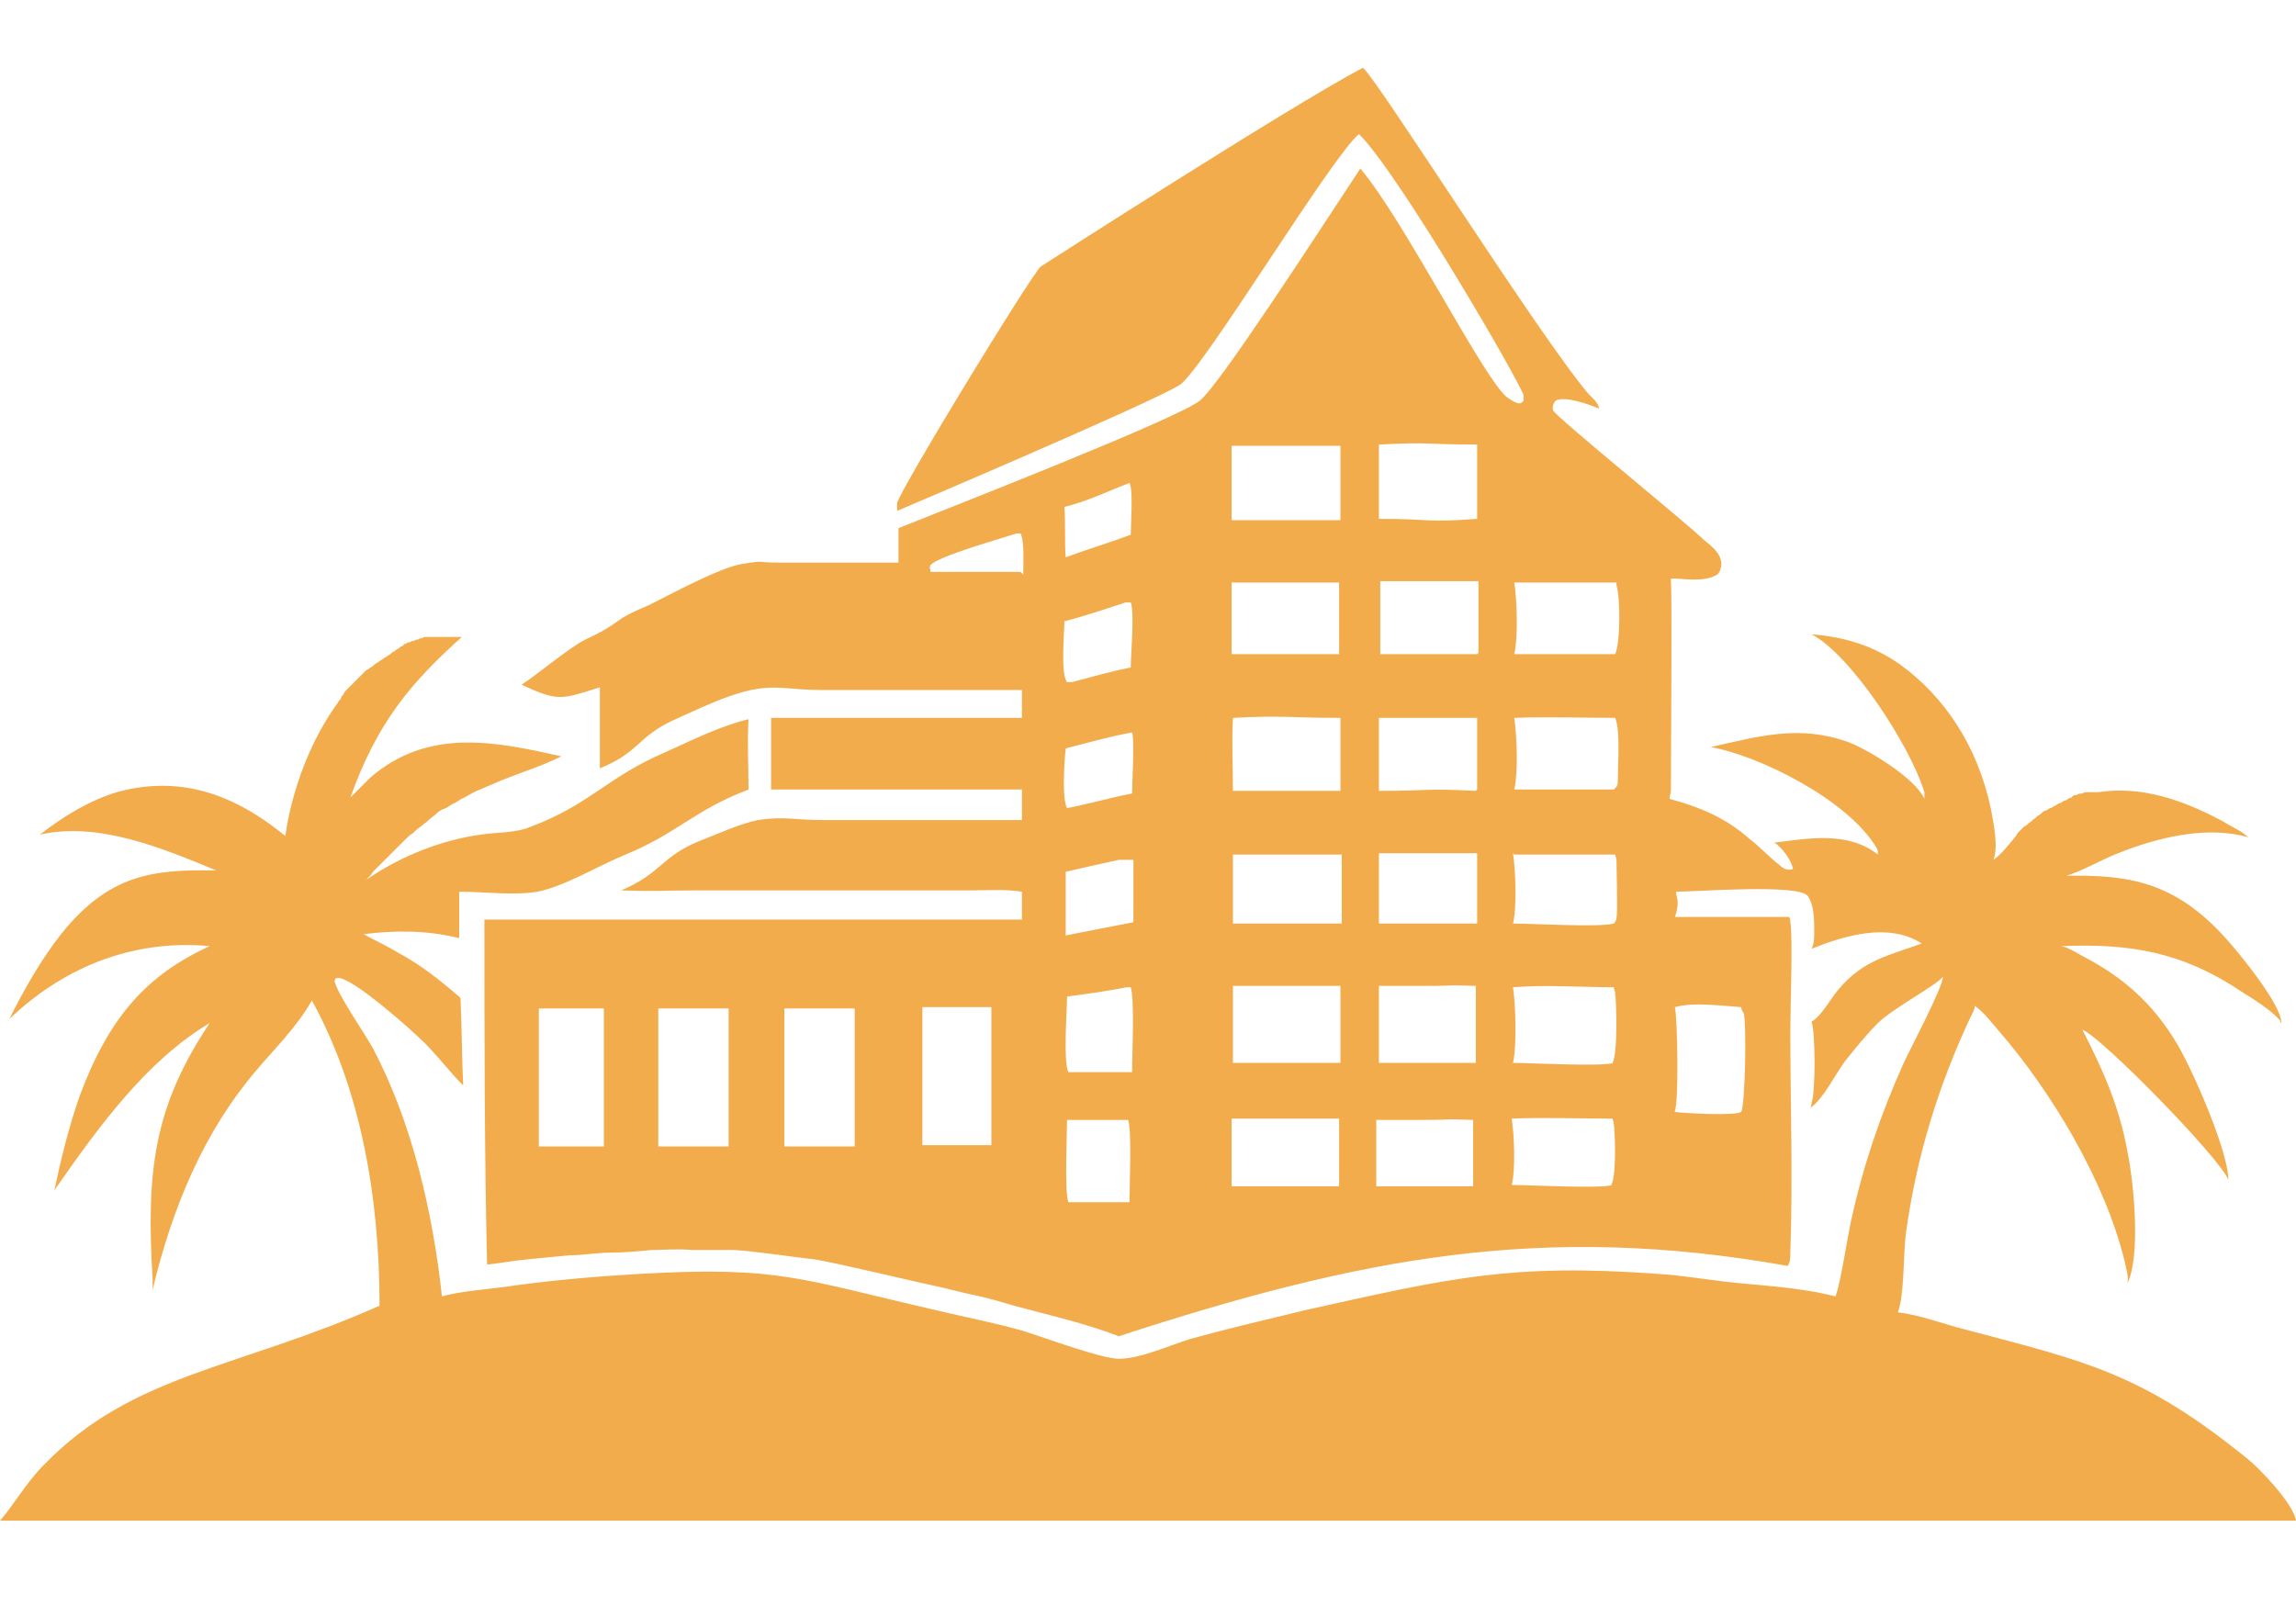 <?xml version="1.0" encoding="UTF-8"?>
<svg xmlns="http://www.w3.org/2000/svg" width="173" height="121" version="1.1" viewBox="0 0 173 121">
  <defs>
    <style>
      .cls-1 {
        fill: #f3ac4c;
      }
    </style>
  </defs>
  <!-- Generator: Adobe Illustrator 28.7.1, SVG Export Plug-In . SVG Version: 1.2.0 Build 142)  -->
  <g>
    <g id="_レイヤー_1" data-name="レイヤー_1">
      <path class="cls-1" d="M0,114.6h173c-.2-1.3-2.8-4-3.7-4.7-7.9-6.4-12.1-7.3-21.2-9.7-1.6-.4-3.4-1.1-5.1-1.3.5-1.3.4-4.3.6-5.9.8-5.9,2.5-11.3,4.9-16.4.1-.2.3-.5.3-.8.7.5,1.3,1.3,1.9,2,3.8,4.4,7.9,11.1,9.4,17.3.1.5.3,1.1.2,1.6,1-2,.5-7.5,0-9.9-.6-3.4-1.9-6.3-3.4-9.2,1.4.5,10.3,9.6,11,11.3,0,0,0,.2,0,.3.2-2.1-2.8-8.8-3.9-10.6-1.8-3-4-4.9-6.8-6.4-.6-.3-1.3-.8-1.9-.9,5.2-.2,9.1.4,13.7,3.5.8.5,2.1,1.3,2.8,2.1,0,.1,0,.1.1.2,0-1.4-3.2-5.3-4.2-6.4-3.8-4.2-7.2-4.8-12.1-4.7h.1c1.3-.4,2.6-1.2,3.9-1.7,3-1.2,6.7-2.1,9.8-1.2-.5-.5-1.3-.8-1.9-1.2-3-1.6-6.1-2.7-9.4-2.2-.1,0-.3,0-.4,0-.1,0-.3,0-.4,0-.1,0-.3,0-.4.1-.1,0-.3,0-.4.1-.1,0-.3,0-.4.2-.1,0-.3.1-.4.2-.1,0-.3.1-.4.2-.1,0-.3.1-.4.2-.1,0-.3.2-.4.2s-.3.2-.4.2c-.1,0-.3.2-.4.3-.1,0-.3.2-.4.3-.1,0-.2.2-.4.3-.1.1-.2.2-.4.3-.1.1-.2.2-.3.3-.1.1-.2.2-.3.4-.5.6-1.1,1.4-1.7,1.8.4-1,0-2.8-.2-3.9-1-4.7-3.5-8.4-6.8-10.8-2.1-1.5-4.3-2.1-6.7-2.3,2.9,1.5,7.4,8.3,8.5,11.9,0,.2,0,.3,0,.5-.7-1.6-4.4-3.8-5.8-4.3-3.7-1.3-6.7-.4-10.3.4,3.5.6,10.3,3.9,12.5,7.6.1.2.1.2.1.5-2.3-1.8-5.3-1.2-7.8-.9.5.3,1.3,1.3,1.4,2-.4.1-.7,0-1-.3-.8-.6-1.5-1.4-2.3-2-1.8-1.6-3.8-2.4-6-3,0-.2.1-.4.1-.7,0-1.7.1-15,0-15.7,0-.1,0-.1,0-.2,1.1,0,2.5.3,3.5-.3.2-.2.3-.5.3-.8,0-.8-.8-1.4-1.3-1.8-1.2-1.2-11.2-9.3-11.4-9.8,0-.4,0-.4.2-.7.7-.4,2.6.3,3.3.6-.1-.5-.5-.8-.8-1.1-3.8-4.5-15.7-23.4-17-24.6-5.5,2.9-24.3,15-24.3,15-1,1.1-10.4,16.5-10.8,17.8,0,.1,0,.6,0,.6,0,0,19.3-8.2,21.3-9.5,1.7-1.1,11.5-17.3,13.5-18.9,3.1,3.1,12.3,19,12.4,19.7,0,.2,0,.3,0,.4-.1.1-.2.2-.3.2-.3,0-.7-.3-1-.5-1.9-1.7-7.7-13.3-11-17.2-3.3,5-10.6,16.3-12.1,17.5-1.8,1.4-18.7,8-22.7,9.6v2.6s-8.9,0-8.9,0c-2,0-1-.2-2.9.1-1.7.3-5.2,2.2-7,3.1-3.1,1.3-1.8,1.2-4.8,2.6-1.2.6-3.7,2.7-4.8,3.4,2.8,1.3,3,1.1,5.9.2,0,2,0,4.1,0,6.1,3-1.2,2.8-2.4,5.7-3.7,1.8-.8,3.8-1.8,5.7-2.2,1.9-.4,3.1,0,5.2,0h15.2s0,2.1,0,2.1h-18.9c0,.1,0,5.4,0,5.4h18.9s0,2.3,0,2.3h-14.9c-2.3,0-3-.3-5,0-1.4.3-2.9,1-4.2,1.5-3.1,1.2-3,2.5-6.1,3.8,3,.1,2.9,0,5.8,0h14.2c0,0,6.3,0,6.3,0,1.3,0,2.7-.1,3.9.1v2.1s-40.5,0-40.5,0c0,8.7,0,17.4.2,26,1-.1,2-.3,3.1-.4,1-.1,2.1-.2,3.1-.3,1,0,2.1-.2,3.1-.2,1,0,2.1-.1,3.1-.2,1,0,2-.1,3,0,1,0,2.1,0,3.1,0,1,0,5.1.6,6.1.7,1,.1,8.1,1.8,9.1,2,1,.2,2,.5,3,.7,1,.2,2,.5,3,.8,2.6.7,5.3,1.3,7.9,2.3,18.1-5.9,31.9-8.6,50.4-5.3.2-.3.2-.6.2-1,.2-5.6,0-11.2,0-16.8,0-1.7.2-7,0-8.1,0-.1,0-.3-.1-.4h-5.4s-3.2,0-3.2,0c.2-.5.3-1.2.1-1.7,0-.1,0-.1,0-.2,1.5,0,9.1-.6,9.9.3.5.7.5,1.8.5,2.7,0,.5,0,.9-.2,1.3,2.5-1,5.8-2,8.3-.4,0,0,0,0,0,0h0c-2.4.9-4.4,1.2-6.3,3.5-.6.7-1.2,1.9-2,2.4.3.8.3,5.4,0,6.1,0,.1,0,.2-.1.4,1-.7,1.8-2.4,2.6-3.5.8-1,1.6-2,2.5-2.9,1.1-1.1,4.5-2.9,4.9-3.5,0,.8-2.5,5.5-3,6.6-1.7,3.8-3,7.6-3.9,11.7-.3,1.3-.8,4.8-1.2,5.8-2.7-.7-5.5-.8-8.2-1.1-1.7-.2-3.5-.5-5.2-.6-11-.8-15.6.3-26.4,2.7-2.9.7-5.9,1.4-8.8,2.2-1.6.5-3.8,1.5-5.4,1.5-1.3,0-5.6-1.6-7.2-2.1-2.1-.6-4.2-1-6.3-1.5-10.5-2.4-12-3.4-22.6-2.8-3.4.2-6.9.5-10.3,1-1.5.2-3.2.3-4.6.7-.7-6.5-2.3-13.2-5.2-18.7-.6-1.1-2.7-4.1-2.9-5.1.1-.1,0-.2.3-.2,1.1,0,5.5,3.9,6.5,4.9,1,1,1.9,2.2,2.9,3.2-.1-2.2-.1-4.4-.2-6.6-1.5-1.3-3-2.5-4.7-3.4-.8-.5-1.7-.9-2.6-1.4,2.4-.3,4.8-.3,7.2.3v-3.5c1.9,0,4.1.3,5.9,0,2-.4,4.5-1.9,6.4-2.7,4.2-1.7,5.3-3.4,9.5-5,0-1.8-.1-3.6,0-5.3-2.1.5-4.3,1.6-6.3,2.5-4.4,1.9-5.6,3.9-10.1,5.6-1.2.5-2.5.4-3.8.6-2.9.4-6,1.6-8.6,3.4.2-.2.4-.4.5-.6.2-.2.4-.4.6-.6.2-.2.4-.4.6-.6.2-.2.4-.4.6-.6.2-.2.4-.4.6-.6.2-.2.4-.4.6-.5.2-.2.4-.4.6-.5.2-.2.4-.3.6-.5.2-.2.4-.3.6-.5.2-.2.4-.3.7-.4.2-.1.4-.3.7-.4.2-.1.4-.3.7-.4.2-.1.5-.3.7-.4.2-.1.5-.2.7-.3.2-.1.5-.2.7-.3.2-.1.5-.2.7-.3,1.5-.6,3.1-1.1,4.5-1.8-4.9-1.1-10-2.2-14.4,1.6-.5.5-1,1-1.5,1.5,2-5.6,4.5-8.6,8.4-12.1-.1,0-.2,0-.3,0s-.2,0-.3,0-.2,0-.3,0c-.1,0-.2,0-.3,0-.1,0-.2,0-.3,0-.1,0-.2,0-.3,0-.1,0-.2,0-.3,0-.1,0-.2,0-.3,0-.1,0-.2,0-.3,0-.1,0-.2,0-.3.1-.1,0-.2,0-.3.1-.1,0-.2,0-.3.1-.1,0-.2,0-.3.1-.1,0-.2,0-.3.1-.1,0-.2.1-.3.2-.1,0-.2.1-.3.2-.1,0-.2.1-.3.2-.1,0-.2.1-.3.2s-.2.1-.3.2c0,0-.2.1-.3.2,0,0-.2.1-.3.2,0,0-.2.1-.3.2,0,0-.2.2-.3.2,0,0-.2.2-.3.2,0,0-.2.2-.3.3,0,0-.2.2-.3.3,0,0-.2.2-.3.3,0,0-.2.2-.3.3,0,0-.2.2-.3.3,0,0-.2.2-.2.3,0,0-.2.2-.2.3,0,.1-.2.2-.2.3-2,2.7-3.5,6.5-4,10.1-3.9-3.2-8-4.6-12.7-3.3-2,.6-4,1.8-5.8,3.2,4.4-1,9.2,1,13.3,2.7-4.8-.1-8.1.3-11.7,4.8-1.5,1.9-2.8,4.2-3.9,6.4,4.4-4.2,9.7-6,15.1-5.5-4.8,2.2-7.6,5.4-9.8,11.3-.8,2.3-1.4,4.7-1.9,7.1,3.4-4.9,7-9.8,11.7-12.6-4.2,6.3-4.8,11.1-4.3,19.3,0,.3,0,.5,0,.8,1.5-6.3,3.9-11.9,7.7-16.4,1.5-1.8,3.1-3.3,4.3-5.4,3.7,6.7,5.1,14.9,5.1,23-10.8,4.8-18.6,5.1-25.3,12C2,111.7.9,113.6,0,114.6ZM76.9,43.1c-2.1,0-4.3,0-6.4,0-.1,0-.3,0-.4,0v-.2c-.1,0,0-.3,0-.3.6-.7,5.3-2,6.5-2.4h.3c.3.6.2,2.4.2,3.1ZM45.5,86.4c-1.6,0-3.3,0-4.9,0v-10.4s4.9,0,4.9,0v10.4ZM54.9,86.4h-5.3s0-10.4,0-10.4c1.8,0,3.5,0,5.3,0,0,2.7,0,7.7,0,10.4ZM64.3,86.4h-5.2s0-10.4,0-10.4h5.3c0,2.7,0,7.7,0,10.4ZM74.7,86.3c-1.7,0-3.5,0-5.2,0v-10.4s5.2,0,5.2,0v10.3ZM85.1,36.4c.3.4.1,3.2.1,3.9-1.6.6-3.3,1.1-4.9,1.7-.1-1.2,0-2.6-.1-3.8,1.7-.4,3.3-1.2,4.9-1.8ZM80.3,46.8c1.5-.4,3-.9,4.5-1.4.2,0,.3,0,.4,0,.3.8,0,3.9,0,4.9-1.5.3-2.9.7-4.4,1.1h-.4c-.5-.6-.2-3.7-.2-4.6ZM85.1,90.6h-4.3s-.3,0-.3,0c-.3-.8-.1-5.1-.1-6.2,1.5,0,2.8,0,4.3,0,0,0,.2,0,.3,0,.3.8.1,5.1.1,6.3ZM85.3,80.8h-4.5s-.3,0-.3,0c-.4-.8-.1-4.6-.1-5.7,1.5-.2,3-.4,4.5-.7.1,0,.2,0,.3,0,.3.9.1,5.3.1,6.5ZM85.4,69.5l-4.1.8-1,.2v-4.8c1.3-.3,2.6-.6,4-.9h1.1c0-.1,0,4.6,0,4.6ZM85.3,59.8c-1.6.3-3.3.8-4.9,1.1-.4-.7-.2-3.6-.1-4.5,1.6-.4,3.3-.9,5-1.2.2.5,0,3.8,0,4.6ZM101,33.6v5.6s-8.2,0-8.2,0v-5.6s8.2,0,8.2,0ZM101,49.3h-5.4s-2.8,0-2.8,0c0-1.8,0-3.6,0-5.4,2.8,0,2.5,0,5.3,0h2.8s0,5.4,0,5.4ZM92.9,54.1c3.7-.2,4.4,0,8.1,0,0,1.8,0,3.7,0,5.5h-8.1c0-1.8-.1-3.7,0-5.5ZM100.9,89.4h-8.1c0-1.7,0-3.4,0-5.1,3.8,0,4.4,0,8.1,0v5.1ZM101,80.1h-8.1c0-1.9,0-3.9,0-5.8,3.8,0,4.4,0,8.1,0v5.8ZM101,69.6h-8.1s0-5.2,0-5.2h8.2s0,5.2,0,5.2ZM111.3,33.6c0,1.8,0,3.7,0,5.5-4,.3-3.3,0-7.4,0v-5.6c4-.2,3.3,0,7.4,0ZM111.3,64.3v5.3c-4,0-3.3,0-7.4,0v-5.3s7.4,0,7.4,0ZM110.7,89.4h-7s0-5,0-5h3.4c2.9,0,1.1-.1,3.9,0,0,1.7,0,3.3,0,5h-.4ZM110.9,80.1h-7s0-5.8,0-5.8h3.4c2.9,0,1.1-.1,3.9,0,0,1.9,0,3.9,0,5.8h-.4ZM111.2,59.6c-4-.2-3.3,0-7.3,0v-5.5c4,0,3.3,0,7.4,0,0,1.8,0,3.6,0,5.4ZM111.3,49.3c-4,0-3.3,0-7.3,0,0-1.8,0-3.7,0-5.5,4,0,3.3,0,7.4,0,0,1.8,0,3.6,0,5.4ZM126.2,75.9c1.4-.4,3.5-.1,5,0,0,.2.1.3.2.5.2.9.1,6.8-.2,7.4-.5.3-4.2.1-5,0,0,0,0,0,0-.1.3-.6.2-7,0-7.8ZM114.1,64.4c2.5,0,5.1,0,7.6,0,0,.1.1.3.1.4,0,.7.1,3.9,0,4.4,0,.1-.1.3-.2.4-1.1.3-6.1,0-7.6,0,.3-1.1.2-4.1,0-5.3ZM121.5,89.3c-.9.3-6.3,0-7.6,0,.3-1,.2-3.9,0-5,2.5-.1,5.1,0,7.6,0,0,.1.1.2.1.4.1.8.2,4-.2,4.6ZM121.6,80.1c-.9.3-6.3,0-7.6,0,.3-1.2.2-4.5,0-5.7,2.5-.2,5.1,0,7.6,0,0,.2.1.3.1.4.1.9.2,4.6-.2,5.3ZM121.9,58.7c0,.5,0,.5-.3.8-2.5,0-5,0-7.5,0,.3-1.3.2-4,0-5.4,2.5-.1,5.1,0,7.6,0,0,0,0,0,0,0,.4.9.2,3.5.2,4.6ZM121.7,49.3h-5s-2.6,0-2.6,0c.3-1.3.2-4.1,0-5.4,1.7,0,3.3,0,5,0,.9,0,1.8,0,2.7,0,0,0,0,.1,0,.2.3,1,.3,4.3-.1,5.2Z"/>
    </g>
  </g>
</svg>